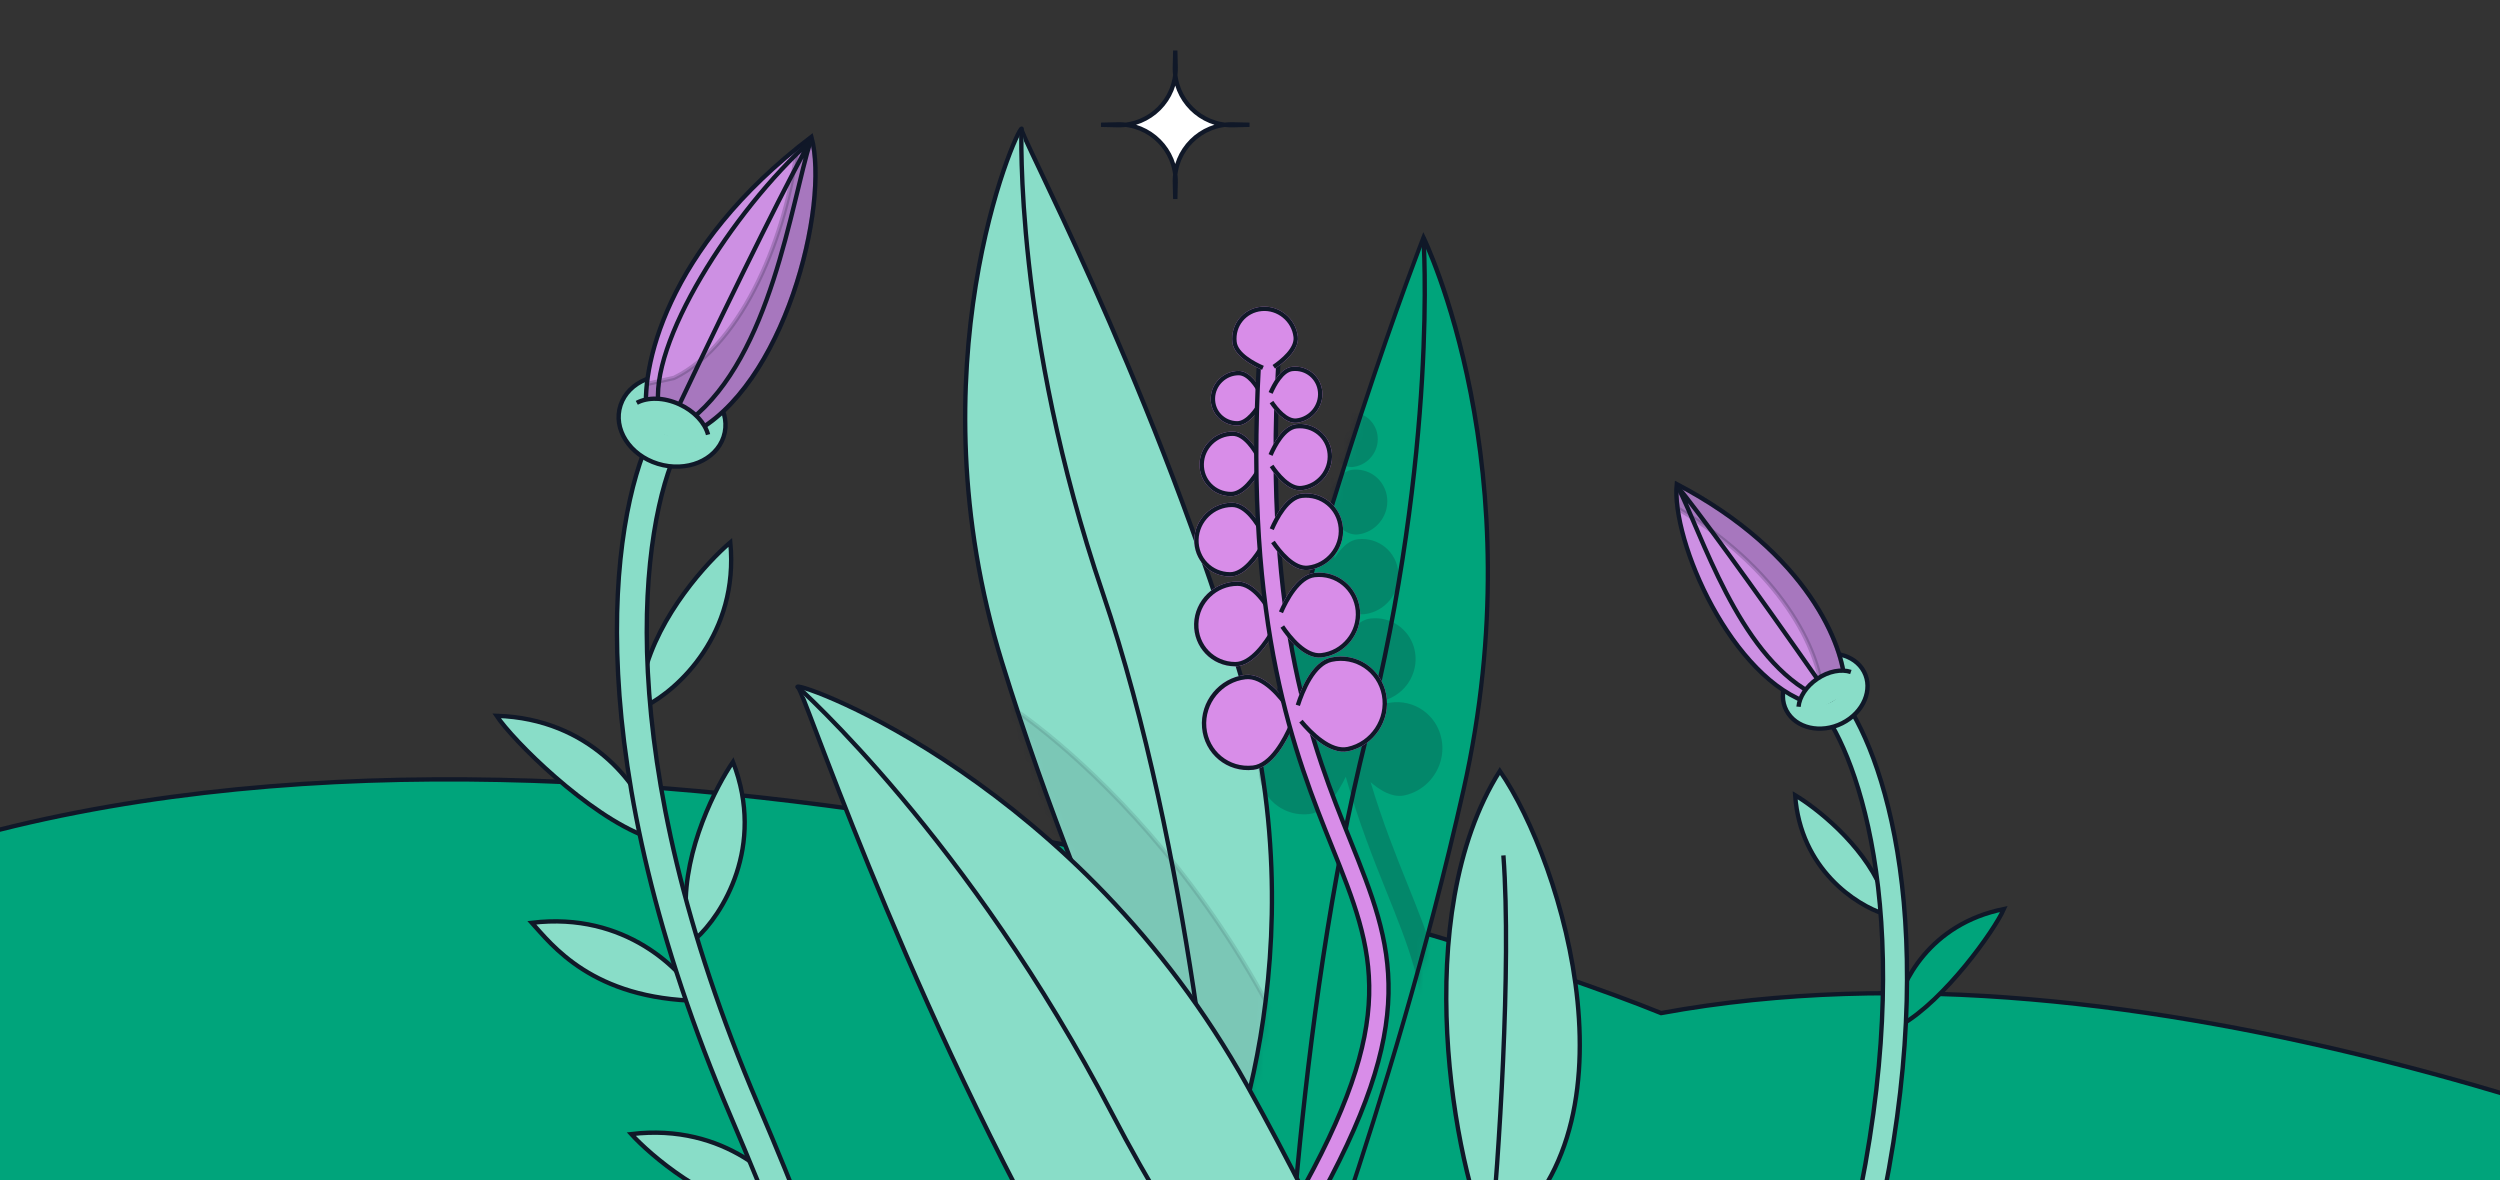 <svg width="375" height="177" viewBox="0 0 375 177" fill="none" xmlns="http://www.w3.org/2000/svg">
<rect x="0" y="0" width="375" height="177" fill="#333333" stroke="none"/>
<path d="M249.163 151.963C321.532 138.668 405.175 173.303 439 187.06H-156.732V116.522C-123.694 100.457 -37.672 111.6 -11.546 127.694C84.16 97.503 216.999 138.883 249.163 151.963Z" fill="#00A47B" stroke="#101828" stroke-width="0.655"/>
<path d="M219.508 118.559C208.587 167.074 191.945 207.873 192.688 207.732C192.688 207.732 175.774 173.308 186.69 124.806C197.611 76.291 213.51 35.633 213.51 35.633C213.51 35.633 230.424 70.057 219.508 118.559Z" fill="#00A47B"/>
<path d="M219.508 118.559L219.823 118.587L219.823 118.587L219.508 118.559ZM192.688 207.732L192.981 207.546C193.027 207.64 193.02 207.758 192.963 207.861C192.906 207.965 192.807 208.04 192.699 208.06L192.688 207.732ZM186.69 124.806L186.375 124.778L186.375 124.778L186.69 124.806ZM213.51 35.633L213.213 35.55L213.497 34.824L213.803 35.448L213.51 35.633ZM219.508 118.559L219.823 118.587C214.358 142.861 207.463 165.202 202.028 181.456C199.31 189.583 196.957 196.189 195.331 200.752C194.517 203.035 193.887 204.803 193.483 205.996C193.28 206.594 193.137 207.04 193.057 207.332C193.015 207.481 192.995 207.574 192.988 207.622C192.984 207.652 192.99 207.635 192.984 207.6C192.981 207.583 192.969 207.527 192.92 207.476C192.859 207.411 192.769 207.386 192.677 207.403L192.688 207.732L192.699 208.06C192.596 208.08 192.496 208.052 192.427 207.98C192.371 207.921 192.354 207.852 192.348 207.817C192.335 207.747 192.343 207.674 192.349 207.63C192.362 207.529 192.394 207.395 192.437 207.242C192.524 206.927 192.673 206.464 192.876 205.865C193.282 204.664 193.915 202.889 194.728 200.609C196.354 196.046 198.705 189.446 201.42 181.327C206.85 165.088 213.737 142.772 219.194 118.532L219.508 118.559ZM192.688 207.732C192.395 207.917 192.395 207.917 192.395 207.917C192.395 207.916 192.394 207.916 192.394 207.915C192.393 207.914 192.393 207.912 192.392 207.91C192.389 207.906 192.386 207.899 192.382 207.89C192.374 207.873 192.361 207.848 192.345 207.814C192.313 207.746 192.266 207.645 192.205 207.512C192.082 207.246 191.905 206.85 191.683 206.33C191.24 205.289 190.62 203.749 189.91 201.75C188.491 197.754 186.714 191.921 185.278 184.57C182.408 169.868 180.904 149.088 186.375 124.778L186.69 124.806L187.004 124.833C181.559 149.026 183.055 169.709 185.913 184.345C187.341 191.662 189.11 197.467 190.521 201.44C191.227 203.427 191.843 204.955 192.282 205.986C192.501 206.502 192.676 206.893 192.797 207.155C192.857 207.285 192.903 207.384 192.934 207.449C192.95 207.482 192.961 207.507 192.969 207.523C192.973 207.531 192.976 207.537 192.978 207.541C192.979 207.543 192.98 207.544 192.98 207.545C192.98 207.546 192.98 207.546 192.981 207.546C192.981 207.546 192.981 207.546 192.688 207.732ZM186.69 124.806L186.375 124.778C191.84 100.506 198.549 78.2 203.891 61.964C206.562 53.845 208.892 47.243 210.555 42.67C211.386 40.383 212.05 38.604 212.507 37.396C212.735 36.792 212.912 36.331 213.031 36.021C213.091 35.866 213.136 35.748 213.167 35.669C213.182 35.63 213.193 35.6 213.201 35.58C213.205 35.571 213.208 35.563 213.21 35.558C213.211 35.555 213.212 35.553 213.212 35.552C213.212 35.552 213.213 35.551 213.213 35.551C213.213 35.55 213.213 35.55 213.51 35.633C213.807 35.716 213.807 35.716 213.807 35.716C213.807 35.717 213.807 35.717 213.807 35.718C213.806 35.719 213.806 35.721 213.805 35.723C213.803 35.728 213.8 35.735 213.796 35.745C213.788 35.765 213.777 35.794 213.762 35.833C213.732 35.911 213.686 36.028 213.627 36.182C213.508 36.491 213.332 36.951 213.105 37.554C212.649 38.759 211.986 40.535 211.156 42.818C209.496 47.384 207.169 53.979 204.5 62.089C199.163 78.31 192.461 100.591 187.004 124.833L186.69 124.806ZM213.51 35.633C213.803 35.448 213.803 35.448 213.803 35.448C213.803 35.449 213.804 35.449 213.804 35.45C213.805 35.451 213.805 35.453 213.806 35.455C213.809 35.459 213.812 35.466 213.816 35.474C213.824 35.492 213.837 35.517 213.853 35.551C213.885 35.619 213.932 35.72 213.993 35.853C214.116 36.119 214.293 36.515 214.515 37.035C214.958 38.076 215.578 39.616 216.288 41.614C217.707 45.611 219.485 51.444 220.92 58.795C223.79 73.497 225.294 94.277 219.823 118.587L219.508 118.559L219.194 118.532C224.639 94.339 223.143 73.656 220.285 59.02C218.857 51.703 217.088 45.898 215.677 41.925C214.971 39.938 214.355 38.41 213.916 37.379C213.697 36.863 213.522 36.472 213.401 36.21C213.341 36.08 213.295 35.981 213.264 35.916C213.248 35.883 213.237 35.858 213.229 35.842C213.225 35.834 213.222 35.828 213.22 35.824C213.219 35.822 213.218 35.821 213.218 35.82C213.218 35.819 213.218 35.819 213.217 35.819C213.217 35.819 213.217 35.819 213.51 35.633Z" fill="#101828"/>
<path d="M192.434 207.04C192.434 207.04 194.161 153.563 204.979 110.432C215.796 67.301 213.514 35.636 213.514 35.636" fill="#00A47B"/>
<path d="M192.434 207.04C192.434 207.04 194.161 153.563 204.979 110.432C215.796 67.301 213.514 35.636 213.514 35.636" stroke="#101828" stroke-width="0.655"/>
<path d="M150.289 99.314C163.899 143.403 183.269 179.074 182.474 179.079C182.474 179.079 199.03 143.144 185.427 99.065C171.817 54.976 152.447 19.305 153.242 19.299C152.44 19.305 136.686 55.235 150.289 99.314Z" fill="#89DDC8" stroke="#101828" stroke-width="0.655" stroke-linejoin="round"/>
<path d="M182.7 178.38C182.7 178.38 178.657 127.835 165.38 88.848C152.103 49.86 153.223 19.308 153.223 19.308" fill="#89DDC8"/>
<path d="M182.7 178.38C182.7 178.38 178.657 127.835 165.38 88.848C152.103 49.86 153.223 19.308 153.223 19.308" stroke="#101828" stroke-width="0.655"/>
<mask id="mask0_7177_52798" style="mask-type:alpha" maskUnits="userSpaceOnUse" x="144" y="18" width="48" height="162">
<path d="M150.287 99.313C163.897 143.402 183.267 179.073 182.472 179.079C182.472 179.079 199.028 143.143 185.425 99.064C171.815 54.975 152.445 19.304 153.24 19.298C152.438 19.304 136.684 55.234 150.287 99.313Z" fill="#89DDC8" stroke="#101828" stroke-width="0.655" stroke-linejoin="round"/>
</mask>
<g mask="url(#mask0_7177_52798)">
<path opacity="0.11" d="M201.42 178.326C215.79 228.297 219.543 273.911 220.295 273.423C220.295 273.423 182.538 249.839 168.167 199.882C153.796 149.911 150.044 104.297 149.291 104.785C150.05 104.293 187.049 128.369 201.42 178.326Z" fill="#101828" stroke="#101828" stroke-width="0.655" stroke-miterlimit="10"/>
</g>
<path d="M187.039 162.768C212.35 208.161 226.332 251.729 226.955 251.083C226.955 251.083 184.843 236.712 159.536 191.332C134.226 145.938 120.243 102.37 119.621 103.016C120.249 102.364 161.732 117.387 187.039 162.768Z" fill="#89DDC8" stroke="#101828" stroke-width="0.655" stroke-linejoin="round"/>
<path d="M226.206 250.736C226.206 250.736 188.208 208.156 166.791 166.998C145.375 125.841 119.639 103.02 119.639 103.02" fill="#89DDC8"/>
<path d="M226.206 250.736C226.206 250.736 188.208 208.156 166.791 166.998C145.375 125.841 119.639 103.02 119.639 103.02" stroke="#101828" stroke-width="0.655"/>
<path d="M223.608 186.545C218.145 175.213 211.212 137.424 224.977 115.643C234.462 129.354 247.026 170.472 223.608 186.545Z" fill="#89DDC8"/>
<path d="M223.608 186.545C218.145 175.213 211.212 137.424 224.977 115.643C234.462 129.354 247.026 170.472 223.608 186.545ZM223.608 186.545C224.761 174.167 226.756 145.191 225.509 128.312" stroke="#101828" stroke-width="0.655"/>
<mask id="mask1_7177_52798" style="mask-type:alpha" maskUnits="userSpaceOnUse" x="182" y="34" width="42" height="175">
<path d="M219.524 118.558C208.602 167.073 191.961 207.872 192.703 207.731C192.703 207.731 175.79 173.307 186.705 124.805C197.627 76.29 213.526 35.632 213.526 35.632C213.526 35.632 230.439 70.056 219.524 118.558Z" fill="#00A47B"/>
<path d="M219.524 118.558L219.838 118.586L219.838 118.586L219.524 118.558ZM192.703 207.731L192.996 207.545C193.042 207.639 193.036 207.757 192.979 207.861C192.922 207.964 192.823 208.039 192.714 208.059L192.703 207.731ZM186.705 124.805L186.391 124.777L186.391 124.777L186.705 124.805ZM213.526 35.632L213.229 35.549L213.512 34.823L213.819 35.447L213.526 35.632ZM219.524 118.558L219.838 118.586C214.374 142.86 207.479 165.201 202.044 181.455C199.326 189.582 196.973 196.188 195.346 200.751C194.533 203.034 193.902 204.802 193.498 205.995C193.296 206.593 193.153 207.039 193.072 207.331C193.031 207.48 193.011 207.573 193.004 207.621C193 207.651 193.006 207.634 192.999 207.599C192.996 207.582 192.984 207.526 192.936 207.475C192.875 207.41 192.784 207.385 192.693 207.402L192.703 207.731L192.714 208.059C192.611 208.079 192.511 208.051 192.443 207.979C192.387 207.92 192.37 207.851 192.363 207.816C192.351 207.746 192.358 207.673 192.364 207.629C192.378 207.529 192.41 207.394 192.452 207.241C192.539 206.926 192.688 206.463 192.891 205.864C193.298 204.663 193.931 202.888 194.744 200.608C196.37 196.045 198.721 189.445 201.436 181.326C206.866 165.087 213.753 142.771 219.21 118.531L219.524 118.558ZM192.703 207.731C192.411 207.916 192.411 207.916 192.41 207.916C192.41 207.915 192.41 207.915 192.41 207.914C192.409 207.913 192.408 207.911 192.407 207.909C192.405 207.905 192.402 207.898 192.398 207.89C192.389 207.872 192.377 207.847 192.361 207.813C192.329 207.745 192.281 207.644 192.22 207.511C192.098 207.245 191.921 206.849 191.699 206.329C191.256 205.288 190.635 203.748 189.926 201.749C188.506 197.753 186.729 191.92 185.294 184.569C182.424 169.867 180.92 149.087 186.391 124.777L186.705 124.805L187.02 124.832C181.575 149.025 183.071 169.708 185.928 184.344C187.357 191.661 189.126 197.466 190.537 201.439C191.242 203.426 191.858 204.954 192.297 205.985C192.517 206.501 192.692 206.892 192.812 207.154C192.872 207.284 192.919 207.383 192.95 207.448C192.965 207.481 192.977 207.506 192.985 207.522C192.989 207.53 192.992 207.536 192.994 207.54C192.995 207.542 192.995 207.543 192.996 207.544C192.996 207.545 192.996 207.545 192.996 207.545C192.996 207.545 192.996 207.545 192.703 207.731ZM186.705 124.805L186.391 124.777C191.855 100.505 198.564 78.199 203.907 61.963C206.578 53.844 208.908 47.242 210.57 42.669C211.402 40.383 212.066 38.603 212.522 37.395C212.751 36.791 212.927 36.33 213.047 36.02C213.106 35.865 213.152 35.747 213.182 35.668C213.197 35.629 213.209 35.599 213.217 35.579C213.221 35.569 213.224 35.562 213.226 35.557C213.226 35.554 213.227 35.553 213.228 35.551C213.228 35.551 213.228 35.55 213.228 35.55C213.228 35.55 213.229 35.549 213.526 35.632C213.823 35.715 213.823 35.715 213.823 35.715C213.823 35.716 213.823 35.716 213.822 35.717C213.822 35.718 213.821 35.72 213.82 35.722C213.818 35.727 213.816 35.734 213.812 35.744C213.804 35.764 213.793 35.793 213.778 35.832C213.747 35.91 213.702 36.027 213.643 36.181C213.524 36.49 213.348 36.95 213.12 37.553C212.665 38.758 212.002 40.534 211.172 42.817C209.512 47.383 207.184 53.978 204.516 62.088C199.178 78.309 192.477 100.59 187.02 124.832L186.705 124.805ZM213.526 35.632C213.819 35.447 213.819 35.447 213.819 35.447C213.819 35.448 213.819 35.448 213.82 35.449C213.82 35.45 213.821 35.452 213.822 35.454C213.824 35.458 213.827 35.465 213.832 35.473C213.84 35.491 213.852 35.516 213.868 35.55C213.901 35.618 213.948 35.719 214.009 35.852C214.131 36.118 214.309 36.514 214.53 37.034C214.974 38.075 215.594 39.615 216.304 41.614C217.723 45.61 219.5 51.443 220.935 58.794C223.806 73.496 225.309 94.276 219.838 118.586L219.524 118.558L219.21 118.531C224.654 94.338 223.159 73.655 220.301 59.019C218.872 51.702 217.103 45.897 215.692 41.924C214.987 39.937 214.371 38.409 213.932 37.378C213.713 36.862 213.537 36.471 213.417 36.209C213.357 36.079 213.311 35.98 213.28 35.915C213.264 35.882 213.252 35.857 213.244 35.841C213.24 35.833 213.238 35.827 213.236 35.823C213.235 35.821 213.234 35.82 213.234 35.819C213.233 35.818 213.233 35.818 213.233 35.818C213.233 35.818 213.233 35.818 213.526 35.632Z" fill="#101828"/>
</mask>
<g mask="url(#mask1_7177_52798)">
<path opacity="0.2" d="M198.374 52.847C198.697 52.867 199.014 52.921 199.32 53.003C199.515 53.055 199.706 53.121 199.892 53.196C199.998 53.239 200.102 53.285 200.205 53.335C200.417 53.438 200.621 53.557 200.815 53.688C200.945 53.776 201.071 53.869 201.192 53.969C201.589 54.295 201.936 54.683 202.218 55.118C202.247 55.164 202.276 55.21 202.305 55.257C202.478 55.544 202.623 55.85 202.735 56.172C202.757 56.233 202.777 56.296 202.796 56.358C202.884 56.645 202.948 56.943 202.982 57.251C203.047 57.837 202.888 58.407 202.608 58.938C202.569 59.012 202.527 59.085 202.483 59.158C202.432 59.245 202.378 59.33 202.32 59.414C202.193 59.6 202.051 59.779 201.904 59.951C201.878 59.982 201.854 60.014 201.827 60.044C201.472 60.447 201.073 60.816 200.684 61.138C200.577 61.225 200.471 61.308 200.367 61.389C200.367 61.425 200.37 61.463 200.367 61.5H200.368C200.338 62.034 200.31 62.564 200.284 63.09C200.357 63.003 200.434 62.919 200.512 62.837C200.995 62.332 201.571 61.938 202.229 61.864C202.299 61.856 202.369 61.85 202.438 61.846C202.508 61.841 202.578 61.84 202.647 61.839C202.924 61.836 203.195 61.861 203.457 61.912C203.522 61.925 203.587 61.939 203.651 61.955C203.78 61.987 203.907 62.025 204.03 62.069C204.154 62.114 204.275 62.164 204.393 62.22C204.569 62.303 204.738 62.399 204.899 62.507C205.115 62.651 205.315 62.816 205.498 62.999C205.635 63.137 205.763 63.284 205.88 63.441C205.976 63.571 206.062 63.707 206.143 63.849C206.205 63.959 206.262 64.073 206.314 64.189C206.494 64.591 206.611 65.03 206.652 65.496C206.844 67.681 205.283 69.668 203.14 70.019C203.071 70.03 203.001 70.04 202.931 70.048C202.876 70.054 202.822 70.058 202.768 70.06C202.513 70.067 202.263 70.026 202.021 69.95C201.953 69.929 201.886 69.907 201.82 69.881C201.719 69.841 201.619 69.794 201.521 69.743C201.373 69.667 201.229 69.579 201.09 69.483C200.904 69.356 200.727 69.213 200.559 69.064C200.473 68.989 200.39 68.912 200.309 68.832C200.227 68.752 200.148 68.671 200.07 68.589C200.032 69.966 200.008 71.317 199.995 72.64C200.084 72.508 200.176 72.379 200.271 72.252C200.714 71.666 201.244 71.125 201.85 70.792C201.987 70.716 202.129 70.65 202.274 70.598C202.335 70.576 202.395 70.556 202.457 70.539C202.581 70.505 202.707 70.48 202.836 70.466C202.919 70.457 203.002 70.449 203.085 70.444C203.251 70.434 203.415 70.433 203.577 70.439C203.739 70.446 203.899 70.461 204.057 70.483C204.136 70.495 204.214 70.507 204.292 70.522C204.447 70.553 204.6 70.591 204.749 70.636C204.844 70.665 204.938 70.697 205.031 70.731C205.156 70.778 205.279 70.829 205.398 70.886C205.521 70.944 205.641 71.008 205.758 71.076C206.173 71.319 206.549 71.622 206.871 71.978C207.335 72.491 207.689 73.111 207.896 73.804C207.987 74.112 208.05 74.435 208.079 74.769C208.13 75.354 208.075 75.927 207.931 76.469C207.91 76.546 207.888 76.623 207.863 76.699C207.718 77.155 207.508 77.586 207.243 77.98C207.023 78.307 206.764 78.608 206.474 78.876C206.299 79.037 206.114 79.186 205.918 79.321C205.787 79.412 205.653 79.496 205.514 79.574C205.235 79.73 204.94 79.859 204.631 79.959C204.554 79.984 204.475 80.007 204.396 80.028C204.16 80.092 203.915 80.139 203.665 80.167C203.601 80.174 203.537 80.179 203.474 80.181C203.41 80.183 203.346 80.182 203.283 80.179C203.145 80.172 203.009 80.152 202.873 80.124C202.451 80.036 202.043 79.852 201.66 79.609C201.379 79.431 201.112 79.223 200.861 79.001C200.556 78.731 200.27 78.434 200.01 78.136C200.041 80.061 200.099 81.925 200.181 83.731C200.348 83.467 200.527 83.204 200.718 82.952C201.496 81.922 202.498 81.016 203.684 80.883C206.78 80.537 209.488 82.769 209.761 85.871C209.868 87.1 209.571 88.282 208.982 89.285C208.829 89.547 208.656 89.797 208.464 90.032C208.001 90.599 207.433 91.08 206.787 91.44C206.626 91.531 206.459 91.613 206.288 91.688C205.776 91.911 205.224 92.063 204.645 92.128C204.571 92.136 204.497 92.141 204.424 92.144C204.277 92.148 204.132 92.141 203.987 92.123C203.049 92.007 202.161 91.448 201.402 90.776C201.109 90.516 200.831 90.235 200.572 89.949C200.764 92.29 200.999 94.525 201.269 96.662C201.483 96.28 201.718 95.89 201.978 95.512C202.08 95.363 202.186 95.216 202.295 95.071C202.403 94.928 202.514 94.787 202.63 94.65C202.688 94.582 202.747 94.513 202.807 94.446C202.926 94.313 203.049 94.184 203.176 94.061C203.302 93.937 203.433 93.82 203.566 93.709C203.7 93.598 203.838 93.495 203.979 93.4C204.26 93.21 204.556 93.054 204.864 92.943C204.948 92.913 205.033 92.887 205.118 92.864C205.269 92.823 205.423 92.793 205.579 92.775C208.584 92.439 211.259 94.293 212.083 97.066C212.126 97.212 212.162 97.36 212.195 97.511C212.252 97.77 212.294 98.036 212.318 98.309C212.372 98.92 212.334 99.522 212.218 100.1C212.049 100.942 211.714 101.735 211.243 102.435C211.187 102.519 211.128 102.601 211.067 102.683C210.946 102.846 210.817 103.003 210.682 103.154C210.41 103.456 210.111 103.733 209.787 103.98C209.463 104.228 209.116 104.445 208.747 104.628C208.102 104.948 207.394 105.163 206.644 105.247C206.318 105.283 205.995 105.266 205.679 105.204C205.521 105.173 205.364 105.131 205.209 105.08C204.433 104.823 203.7 104.324 203.052 103.749C202.753 103.484 202.469 103.199 202.202 102.909C202.655 105.523 203.162 107.976 203.706 110.286C203.979 109.663 204.299 109.018 204.669 108.41C205.09 107.719 205.583 107.062 206.151 106.54C206.293 106.409 206.44 106.287 206.592 106.175C206.819 106.007 207.057 105.861 207.306 105.742C207.471 105.663 207.642 105.597 207.817 105.544C207.905 105.518 207.994 105.495 208.084 105.476C208.203 105.45 208.321 105.427 208.439 105.408C208.913 105.332 209.383 105.305 209.843 105.324C210.073 105.334 210.301 105.355 210.525 105.388C212.211 105.63 213.728 106.496 214.794 107.794C214.936 107.967 215.07 108.148 215.195 108.336C215.571 108.9 215.869 109.529 216.07 110.211C216.137 110.438 216.194 110.671 216.239 110.909C216.397 111.743 216.4 112.576 216.27 113.376C216.214 113.719 216.133 114.055 216.029 114.384C215.926 114.712 215.799 115.032 215.651 115.342C215.375 115.92 215.022 116.459 214.605 116.946C214.502 117.067 214.396 117.187 214.285 117.301C213.328 118.284 212.086 119.005 210.663 119.311C210.394 119.368 210.123 119.392 209.853 119.386C209.672 119.382 209.492 119.365 209.312 119.336C209.223 119.322 209.133 119.304 209.044 119.284C208.686 119.204 208.332 119.079 207.984 118.923C207.724 118.805 207.467 118.67 207.217 118.521C207.05 118.421 206.885 118.315 206.724 118.205C206.643 118.15 206.563 118.093 206.483 118.036C206.176 117.814 205.878 117.575 205.593 117.328C207.395 123.329 209.38 128.278 211.154 132.695C214.387 140.741 217.094 147.469 216.909 155.823C216.725 164.178 213.651 174.132 205.396 188.656V188.657C205.154 189.078 204.767 189.348 204.322 189.449L204.319 189.45C203.927 189.536 203.503 189.49 203.118 189.282L203.115 189.28C202.308 188.828 202.025 187.784 202.49 186.989C210.383 173.11 213.351 163.807 213.564 156.008C213.778 148.208 211.239 141.885 208.049 133.937C206.068 129.007 203.832 123.43 201.864 116.518C201.566 117.139 201.198 117.837 200.766 118.523C200.551 118.865 200.32 119.204 200.074 119.529C200.013 119.61 199.952 119.69 199.889 119.77C198.942 120.958 197.76 121.956 196.386 122.109C195.058 122.258 193.788 122.026 192.679 121.501C192.477 121.406 192.281 121.301 192.091 121.187C191.996 121.129 191.902 121.07 191.81 121.008C190.98 120.453 190.278 119.717 189.759 118.848C189.701 118.751 189.646 118.653 189.593 118.554C189.507 118.393 189.43 118.228 189.357 118.06C189.113 117.495 188.938 116.888 188.85 116.248C188.833 116.129 188.82 116.01 188.81 115.889C188.799 115.768 188.792 115.647 188.787 115.527C188.778 115.287 188.781 115.049 188.796 114.813C188.811 114.577 188.838 114.344 188.876 114.113C188.895 113.998 188.917 113.884 188.941 113.771C189.064 113.202 189.255 112.655 189.505 112.14C189.573 111.999 189.648 111.861 189.725 111.726C189.93 111.364 190.163 111.02 190.426 110.699C190.498 110.611 190.572 110.524 190.648 110.438C190.831 110.235 191.026 110.044 191.23 109.862C192.205 108.994 193.416 108.38 194.765 108.146C194.787 108.142 194.809 108.137 194.831 108.134L195.19 108.084C196.648 107.921 198.054 108.732 199.224 109.769C199.653 110.149 200.055 110.565 200.425 110.984C199.818 108.405 199.258 105.654 198.765 102.704C198.329 103.354 197.8 104.056 197.205 104.681C196.401 105.524 195.446 106.257 194.41 106.499C194.171 106.555 193.927 106.585 193.68 106.584C193.464 106.583 193.251 106.572 193.041 106.55C192.832 106.528 192.626 106.495 192.424 106.453C192.221 106.411 192.023 106.358 191.829 106.297C191.635 106.235 191.446 106.165 191.262 106.085C190.985 105.965 190.719 105.826 190.467 105.669C190.299 105.564 190.136 105.451 189.979 105.331C189.901 105.271 189.824 105.209 189.749 105.145C189.599 105.017 189.455 104.882 189.318 104.74C189.25 104.669 189.183 104.597 189.118 104.522C188.988 104.374 188.865 104.219 188.75 104.059C188.347 103.496 188.039 102.86 187.846 102.175C187.735 101.783 187.663 101.375 187.632 100.955C187.624 100.85 187.619 100.744 187.616 100.638C187.614 100.531 187.614 100.423 187.617 100.315C187.64 99.453 187.838 98.632 188.175 97.884C188.301 97.603 188.447 97.333 188.611 97.075C188.865 96.676 189.163 96.307 189.496 95.973C190.667 94.797 192.281 94.066 194.045 94.072C195.355 94.077 196.516 94.94 197.442 95.973C197.59 96.137 197.731 96.308 197.868 96.481C197.613 94.392 197.392 92.212 197.21 89.934C196.941 90.323 196.638 90.729 196.304 91.113C196.201 91.231 196.095 91.347 195.987 91.46C195.506 91.965 194.961 92.426 194.371 92.732C194.109 92.869 193.838 92.974 193.56 93.039C193.421 93.072 193.28 93.094 193.138 93.106C193.066 93.111 192.995 93.114 192.923 93.113C192.735 93.113 192.55 93.102 192.368 93.083C192.095 93.054 191.829 93.005 191.571 92.938C189.249 92.328 187.591 90.2 187.658 87.671C187.666 87.39 187.695 87.114 187.743 86.845C187.759 86.755 187.777 86.666 187.798 86.577C187.921 86.048 188.121 85.546 188.385 85.085C188.473 84.931 188.567 84.781 188.669 84.637C188.771 84.492 188.879 84.353 188.993 84.219C190.023 83.013 191.553 82.245 193.238 82.251L193.451 82.26C193.514 82.265 193.575 82.274 193.637 82.283C193.992 82.338 194.333 82.461 194.656 82.635C194.783 82.703 194.906 82.779 195.027 82.86C195.451 83.147 195.842 83.511 196.192 83.901C196.437 84.174 196.664 84.465 196.875 84.757C196.774 82.739 196.703 80.65 196.665 78.485C196.597 78.581 196.527 78.677 196.454 78.772C196.233 79.063 195.993 79.353 195.735 79.624C195.456 79.917 195.151 80.193 194.825 80.425C194.663 80.54 194.495 80.645 194.323 80.734C193.921 80.943 193.494 81.069 193.052 81.067C192.724 81.066 192.405 81.032 192.099 80.968C191.869 80.92 191.645 80.855 191.43 80.774C191.358 80.748 191.287 80.719 191.218 80.689C190.868 80.538 190.541 80.346 190.244 80.117C190.066 79.98 189.899 79.83 189.743 79.669C189.483 79.4 189.257 79.099 189.068 78.772C188.993 78.642 188.924 78.507 188.861 78.369C188.799 78.231 188.743 78.089 188.694 77.943C188.645 77.798 188.603 77.65 188.568 77.498C188.499 77.195 188.46 76.88 188.452 76.557C188.45 76.476 188.45 76.394 188.452 76.312C188.474 75.495 188.702 74.725 189.086 74.053C189.163 73.918 189.246 73.788 189.335 73.662C189.424 73.536 189.518 73.414 189.618 73.297C189.668 73.238 189.72 73.181 189.772 73.125C189.983 72.901 190.213 72.695 190.462 72.514C190.648 72.377 190.845 72.254 191.05 72.144C191.459 71.926 191.902 71.764 192.368 71.671C192.678 71.609 192.998 71.577 193.325 71.578L193.513 71.586C194.07 71.633 194.588 71.877 195.054 72.223C195.106 72.261 195.157 72.301 195.207 72.342C195.459 72.546 195.695 72.778 195.913 73.02C196.001 73.118 196.087 73.218 196.17 73.32C196.253 73.423 196.333 73.527 196.411 73.632C196.489 73.736 196.564 73.841 196.637 73.945C196.644 72.25 196.67 70.512 196.718 68.728C196.716 68.729 196.715 68.732 196.714 68.733C196.573 68.909 196.423 69.083 196.266 69.248C195.721 69.819 195.055 70.323 194.322 70.438C194.218 70.454 194.111 70.462 194.004 70.462L193.799 70.456C193.726 70.452 193.653 70.445 193.581 70.438C192.519 70.321 191.596 69.787 190.974 69.002C190.895 68.903 190.821 68.801 190.753 68.694C190.685 68.588 190.621 68.478 190.563 68.365C190.476 68.195 190.402 68.018 190.34 67.835C190.319 67.774 190.301 67.712 190.283 67.649C190.213 67.4 190.166 67.139 190.146 66.871C190.142 66.804 190.138 66.737 190.137 66.669C190.135 66.601 190.135 66.532 190.137 66.463C190.139 66.394 190.142 66.326 190.147 66.259C190.153 66.191 190.159 66.124 190.168 66.057C190.177 65.989 190.187 65.923 190.199 65.856C190.223 65.725 190.253 65.595 190.289 65.468C190.307 65.404 190.327 65.341 190.348 65.279C190.369 65.217 190.392 65.155 190.416 65.094C190.464 64.972 190.518 64.853 190.577 64.736C190.607 64.678 190.638 64.621 190.67 64.564C190.863 64.226 191.104 63.917 191.382 63.647C191.66 63.376 191.976 63.145 192.32 62.961C192.435 62.9 192.552 62.844 192.673 62.794C192.733 62.769 192.795 62.745 192.856 62.723C193.165 62.611 193.49 62.537 193.825 62.504C193.959 62.491 194.095 62.485 194.232 62.485L194.392 62.492C194.654 62.514 194.906 62.588 195.145 62.699C195.623 62.921 196.051 63.292 196.415 63.698C196.58 63.882 196.733 64.077 196.877 64.273C196.914 63.445 196.954 62.608 197 61.761C196.412 61.467 195.743 61.088 195.143 60.632C195.11 60.607 195.08 60.581 195.048 60.556C194.212 59.901 193.483 59.066 193.373 58.078C193.197 56.498 193.799 55.035 194.872 54.059C194.985 53.956 195.103 53.859 195.226 53.768C195.41 53.63 195.605 53.505 195.811 53.395C195.947 53.322 196.088 53.256 196.233 53.196C196.451 53.106 196.678 53.032 196.912 52.975C197.146 52.917 197.389 52.877 197.638 52.855C197.72 52.848 197.803 52.843 197.885 52.84C197.967 52.837 198.049 52.836 198.131 52.837L198.374 52.847Z" fill="#101828"/>
</g>
<path d="M185.283 99.624C187.729 99.632 189.928 96.38 190.925 94.65C191.287 94.023 191.49 93.595 191.49 93.595C191.49 93.595 191.305 93.152 190.969 92.505C190.067 90.767 188.074 87.563 185.646 87.555C182.314 87.543 179.528 90.254 179.439 93.583C179.35 96.912 181.952 99.612 185.283 99.624Z" fill="#D88DE8" stroke="#D88DE8" stroke-width="0.655" stroke-linejoin="round"/>
<path d="M190.925 94.65C189.928 96.38 187.729 99.632 185.283 99.624C181.952 99.612 179.35 96.912 179.439 93.583C179.528 90.254 182.314 87.543 185.646 87.555C188.074 87.563 190.067 90.767 190.969 92.505" stroke="#101828" stroke-width="0.655" stroke-linejoin="round"/>
<path d="M184.511 86.152C186.623 86.159 188.522 83.351 189.382 81.857C189.694 81.316 189.87 80.947 189.87 80.947C189.87 80.947 189.71 80.564 189.42 80.006C188.641 78.506 186.921 75.74 184.825 75.732C181.948 75.722 179.543 78.062 179.466 80.936C179.389 83.811 181.635 86.141 184.511 86.152Z" fill="#D88DE8" stroke="#D88DE8" stroke-width="0.655" stroke-linejoin="round"/>
<path d="M189.382 81.857C188.522 83.351 186.623 86.159 184.511 86.152C181.635 86.141 179.389 83.811 179.466 80.936C179.543 78.062 181.948 75.722 184.825 75.732C186.921 75.74 188.641 78.506 189.42 80.006" stroke="#101828" stroke-width="0.655" stroke-linejoin="round"/>
<path d="M184.639 74.106C186.472 74.113 188.121 71.674 188.869 70.377C189.14 69.907 189.292 69.587 189.292 69.587C189.292 69.587 189.153 69.255 188.902 68.77C188.225 67.467 186.731 65.065 184.911 65.059C182.414 65.05 180.325 67.082 180.258 69.578C180.192 72.073 182.142 74.097 184.639 74.106Z" fill="#D88DE8" stroke="#D88DE8" stroke-width="0.655" stroke-linejoin="round"/>
<path d="M188.869 70.377C188.121 71.674 186.472 74.113 184.639 74.106C182.142 74.097 180.192 72.073 180.258 69.578C180.325 67.082 182.414 65.05 184.911 65.059C186.731 65.065 188.225 67.467 188.902 68.77" stroke="#101828" stroke-width="0.655" stroke-linejoin="round"/>
<path d="M185.585 63.501C187.112 63.506 188.485 61.475 189.108 60.395C189.333 60.004 189.46 59.737 189.46 59.737C189.46 59.737 189.345 59.46 189.135 59.056C188.572 57.971 187.328 55.971 185.812 55.966C183.732 55.958 181.992 57.651 181.937 59.729C181.881 61.807 183.505 63.493 185.585 63.501Z" fill="#D88DE8" stroke="#D88DE8" stroke-width="0.655" stroke-linejoin="round"/>
<path d="M189.108 60.395C188.485 61.475 187.112 63.506 185.585 63.501C183.505 63.493 181.881 61.807 181.937 59.729C181.992 57.651 183.732 55.958 185.812 55.966C187.328 55.971 188.572 57.971 189.135 59.056" stroke="#101828" stroke-width="0.655" stroke-linejoin="round"/>
<path d="M187.965 115.15C190.709 114.844 192.757 110.911 193.653 108.841C193.977 108.091 194.151 107.586 194.151 107.586C194.151 107.586 193.886 107.112 193.426 106.43C192.19 104.598 189.543 101.262 186.818 101.566C183.08 101.984 180.304 105.385 180.632 109.131C180.961 112.877 184.226 115.568 187.965 115.15Z" fill="#D88DE8" stroke="#D88DE8" stroke-width="0.655" stroke-linejoin="round"/>
<path d="M193.653 108.841C192.757 110.911 190.709 114.844 187.965 115.15C184.226 115.568 180.961 112.877 180.632 109.131C180.304 105.385 183.08 101.984 186.818 101.566C189.543 101.262 192.19 104.598 193.426 106.43" stroke="#101828" stroke-width="0.655" stroke-linejoin="round"/>
<path d="M195.861 182.494C195.517 182.569 195.147 182.529 194.811 182.348C194.11 181.955 193.866 181.047 194.27 180.359C210.071 152.576 206.218 142.999 199.842 127.115C194.262 113.227 186.624 94.204 188.834 54.575C188.886 53.776 189.574 53.154 190.37 53.207C191.166 53.26 191.788 53.95 191.736 54.749C189.558 93.736 197.065 112.412 202.538 126.039C209.008 142.141 213.285 152.788 196.793 181.808C196.583 182.173 196.248 182.406 195.861 182.494Z" fill="#D88DE8" stroke="#101828" stroke-width="0.655" stroke-linejoin="round"/>
<path d="M185.18 51.313C185.387 53.176 188.042 54.567 189.44 55.175C189.946 55.395 190.287 55.513 190.287 55.513C190.287 55.513 190.607 55.333 191.068 55.021C192.305 54.182 194.557 52.384 194.351 50.535C194.069 47.997 191.773 46.112 189.244 46.336C186.715 46.559 184.898 48.775 185.18 51.313Z" fill="#D88DE8" stroke="#D88DE8" stroke-width="0.655" stroke-linejoin="round"/>
<path d="M189.44 55.175C188.042 54.567 185.387 53.176 185.18 51.313C184.898 48.775 186.715 46.559 189.244 46.336C191.773 46.112 194.069 47.997 194.351 50.535C194.557 52.384 192.305 54.182 191.068 55.021" stroke="#101828" stroke-width="0.655" stroke-linejoin="round"/>
<path d="M193.838 55.344C192.274 55.519 191.106 57.761 190.595 58.941C190.41 59.368 190.312 59.656 190.312 59.656C190.312 59.656 190.462 59.926 190.725 60.315C191.429 61.36 192.939 63.262 194.492 63.088C196.623 62.85 198.206 60.911 198.018 58.775C197.831 56.64 195.969 55.106 193.838 55.344Z" fill="#D88DE8" stroke="#D88DE8" stroke-width="0.655" stroke-linejoin="round"/>
<path d="M190.595 58.941C191.106 57.761 192.274 55.519 193.838 55.344C195.969 55.106 197.831 56.64 198.018 58.775C198.206 60.911 196.623 62.85 194.492 63.088C192.939 63.262 191.429 61.36 190.725 60.315" stroke="#101828" stroke-width="0.655" stroke-linejoin="round"/>
<path d="M194.461 63.947C192.59 64.156 191.194 66.837 190.583 68.249C190.362 68.76 190.244 69.105 190.244 69.105C190.244 69.105 190.424 69.427 190.738 69.892C191.58 71.142 193.385 73.416 195.243 73.208C197.791 72.923 199.684 70.605 199.46 68.051C199.236 65.497 197.01 63.662 194.461 63.947Z" fill="#D88DE8" stroke="#D88DE8" stroke-width="0.655" stroke-linejoin="round"/>
<path d="M190.583 68.249C191.194 66.837 192.59 64.156 194.461 63.947C197.01 63.662 199.236 65.497 199.46 68.051C199.684 70.605 197.791 72.923 195.243 73.208C193.385 73.416 191.58 71.142 190.738 69.892" stroke="#101828" stroke-width="0.655" stroke-linejoin="round"/>
<path d="M195.286 74.363C193.104 74.607 191.474 77.735 190.762 79.381C190.504 79.978 190.366 80.38 190.366 80.38C190.366 80.38 190.576 80.756 190.942 81.299C191.925 82.756 194.031 85.41 196.198 85.167C199.172 84.835 201.38 82.13 201.118 79.15C200.857 76.171 198.26 74.03 195.286 74.363Z" fill="#D88DE8" stroke="#D88DE8" stroke-width="0.655" stroke-linejoin="round"/>
<path d="M190.762 79.381C191.474 77.735 193.104 74.607 195.286 74.363C198.26 74.03 200.857 76.171 201.118 79.15C201.38 82.13 199.172 84.835 196.198 85.167C194.031 85.41 191.925 82.756 190.942 81.299" stroke="#101828" stroke-width="0.655" stroke-linejoin="round"/>
<path d="M197.182 86.257C194.751 86.528 192.937 90.012 192.143 91.845C191.856 92.509 191.703 92.957 191.703 92.957C191.703 92.957 191.937 93.376 192.344 93.981C193.439 95.603 195.784 98.558 198.197 98.288C201.508 97.918 203.967 94.906 203.676 91.588C203.385 88.271 200.493 85.886 197.182 86.257Z" fill="#D88DE8" stroke="#D88DE8" stroke-width="0.655" stroke-linejoin="round"/>
<path d="M192.143 91.845C192.937 90.012 194.751 86.528 197.182 86.257C200.493 85.886 203.385 88.271 203.676 91.588C203.967 94.906 201.508 97.918 198.197 98.288C195.784 98.558 193.439 95.603 192.344 93.981" stroke="#101828" stroke-width="0.655" stroke-linejoin="round"/>
<path d="M199.708 98.953C197.008 99.531 195.359 103.649 194.673 105.797C194.425 106.576 194.302 107.096 194.302 107.096C194.302 107.096 194.612 107.541 195.138 108.174C196.549 109.874 199.514 112.93 202.195 112.355C205.873 111.567 208.299 107.906 207.601 104.212C206.902 100.518 203.387 98.164 199.708 98.953Z" fill="#D88DE8" stroke="#D88DE8" stroke-width="0.655" stroke-linejoin="round"/>
<path d="M194.673 105.797C195.359 103.649 197.008 99.531 199.708 98.953C203.387 98.164 206.902 100.518 207.601 104.212C208.299 107.906 205.873 111.567 202.195 112.355C199.514 112.93 196.549 109.874 195.138 108.174" stroke="#101828" stroke-width="0.655" stroke-linejoin="round"/>
<path d="M109.946 114.28C114.877 127.019 108.286 137.267 104.374 140.799L102.866 136.452C102.56 127.367 107.458 117.885 109.946 114.28Z" fill="#89DDC8" stroke="#101828" stroke-width="0.655"/>
<path d="M104.92 150.134C102.399 145.524 93.841 136.726 79.774 138.419C82.74 141.676 88.823 149.876 104.92 150.134Z" fill="#89DDC8" stroke="#101828" stroke-width="0.655"/>
<path d="M94.688 170.112C108.755 168.42 117.313 177.217 119.834 181.827L115.079 182.237C105.885 180.354 97.654 173.369 94.688 170.112Z" fill="#89DDC8" stroke="#101828" stroke-width="0.655"/>
<path d="M109.548 81.353C110.875 95.139 101.649 103.463 96.87 105.901L96.587 101.243C98.771 92.252 106.138 84.236 109.548 81.353Z" fill="#89DDC8" stroke="#101828" stroke-width="0.655"/>
<path d="M74.491 107.368C88.632 107.812 95.692 117.809 97.454 122.752L96.94 125.501C88.167 122.252 76.905 111.039 74.491 107.368Z" fill="#89DDC8" stroke="#101828" stroke-width="0.655"/>
<path d="M97.645 65.301C91.475 78.222 86.68 113.791 109.593 167.435C120.944 194.009 126.782 212.129 129.632 227.39C132.475 242.622 132.361 255.104 131.681 270.495L133.916 270.593L136.15 270.692C136.835 255.205 136.969 242.313 134.03 226.568C131.096 210.852 125.118 192.392 113.707 165.678C91.097 112.744 96.254 78.596 101.681 67.23L97.645 65.301Z" fill="#89DDC8"/>
<path d="M97.645 65.301L97.349 65.16L97.49 64.864L97.786 65.005L97.645 65.301ZM109.593 167.435L109.895 167.306L109.593 167.435ZM129.632 227.39L129.954 227.33L129.632 227.39ZM131.681 270.495L131.666 270.822L131.339 270.808L131.353 270.48L131.681 270.495ZM133.916 270.593L133.93 270.266L133.93 270.266L133.916 270.593ZM136.15 270.692L136.477 270.706L136.463 271.034L136.135 271.019L136.15 270.692ZM134.03 226.568L134.352 226.508L134.03 226.568ZM113.707 165.678L114.009 165.549L113.707 165.678ZM101.681 67.23L101.822 66.934L102.118 67.075L101.977 67.371L101.681 67.23ZM97.645 65.301L97.94 65.442C91.825 78.249 87.003 113.714 109.895 167.306L109.593 167.435L109.292 167.564C86.356 113.868 91.125 78.194 97.349 65.16L97.645 65.301ZM109.593 167.435L109.895 167.306C121.25 193.89 127.098 212.036 129.954 227.33L129.632 227.39L129.309 227.45C126.467 212.223 120.639 194.127 109.292 167.564L109.593 167.435ZM129.632 227.39L129.954 227.33C132.805 242.599 132.689 255.112 132.008 270.509L131.681 270.495L131.353 270.48C132.034 255.097 132.146 242.645 129.309 227.45L129.632 227.39ZM131.681 270.495L131.695 270.167L133.93 270.266L133.916 270.593L133.901 270.921L131.666 270.822L131.681 270.495ZM133.916 270.593L133.93 270.266L136.164 270.365L136.15 270.692L136.135 271.019L133.901 270.921L133.916 270.593ZM136.15 270.692L135.822 270.677C136.507 255.198 136.64 242.335 133.708 226.628L134.03 226.568L134.352 226.508C137.299 242.29 137.162 255.213 136.477 270.706L136.15 270.692ZM134.03 226.568L133.708 226.628C130.78 210.945 124.813 192.511 113.406 165.807L113.707 165.678L114.009 165.549C125.424 192.274 131.412 210.758 134.352 226.508L134.03 226.568ZM113.707 165.678L113.406 165.807C90.773 112.821 95.904 78.568 101.385 67.089L101.681 67.23L101.977 67.371C96.604 78.623 91.42 112.668 114.009 165.549L113.707 165.678ZM101.681 67.23L101.54 67.525L97.503 65.597L97.645 65.301L97.786 65.005L101.822 66.934L101.681 67.23Z" fill="#101828"/>
<ellipse cx="8.083" cy="6.767" rx="8.083" ry="6.767" transform="matrix(-0.956 -0.294 -0.314 0.949 110.664 59.102)" fill="#89DDC8" stroke="#101828" stroke-width="0.655"/>
<path d="M121.711 20.53C99.666 37.228 95.966 55.696 97.054 62.54C98.44 64.666 101.003 65.701 103.494 65.141L103.645 65.108C117.593 58.27 124.511 30.823 121.711 20.53Z" fill="#CD90E3" stroke="#101828" stroke-width="0.655"/>
<path opacity="0.2" d="M103.645 65.108C117.593 58.27 124.511 30.823 121.711 20.53C120.962 21.098 120.234 21.667 119.526 22.238C118.158 34.64 111.637 51.523 101.117 56.681L97.031 57.598C96.815 59.59 96.852 61.267 97.054 62.54L99.356 64.385L103.645 65.108Z" fill="#101828" stroke="#101828" stroke-width="0.655" stroke-miterlimit="10"/>
<path d="M98.847 61.251C97.136 51.695 109.862 31.652 121.593 21.126C119.163 25.205 111.314 40.846 101.375 61.788M121.594 21.126C118.647 30.559 115.666 53.338 103.601 62.951" stroke="#101828" stroke-width="0.655"/>
<path d="M106.042 67.593L98.592 64.837L93.945 62.037C95.002 59.734 98.568 59.111 101.908 60.645C105.249 62.179 107.1 65.289 106.042 67.593Z" fill="#89DDC8"/>
<path d="M95.518 60.424C97.139 59.556 99.58 59.576 101.911 60.647C104.174 61.686 105.754 63.449 106.208 65.195" stroke="#101828" stroke-width="0.655"/>
<path d="M269.27 119.287C270.055 130.409 278.49 135.788 282.609 137.087L282.212 133.35C279.279 126.503 272.362 121.122 269.27 119.287Z" fill="#89DDC8" stroke="#101828" stroke-width="0.655"/>
<path d="M300.581 136.353C289.413 138.592 285.141 147.471 284.402 151.63L285.176 153.744C291.708 149.995 299.154 139.59 300.581 136.353Z" fill="#00A47B" stroke="#101828" stroke-width="0.655"/>
<path d="M276.607 104.953C283.228 114.388 291.779 141.988 280.742 187.633C275.274 210.245 273.055 225.41 272.829 237.906C272.602 250.378 274.358 260.273 276.951 272.401L275.19 272.777L273.43 273.154C270.82 260.95 268.993 250.733 269.227 237.84C269.461 224.971 271.745 209.519 277.242 186.787C288.133 141.745 279.483 115.322 273.658 107.023L276.607 104.953Z" fill="#89DDC8"/>
<path d="M276.607 104.953L276.875 104.765L276.687 104.497L276.419 104.685L276.607 104.953ZM280.742 187.633L281.06 187.71L281.06 187.71L280.742 187.633ZM272.829 237.906L272.501 237.9L272.829 237.906ZM276.951 272.401L277.019 272.722L277.34 272.654L277.271 272.333L276.951 272.401ZM275.19 272.777L275.122 272.457L275.122 272.457L275.19 272.777ZM273.43 273.154L273.109 273.223L273.178 273.543L273.498 273.475L273.43 273.154ZM269.227 237.84L268.9 237.834L269.227 237.84ZM277.242 186.787L277.56 186.864L277.56 186.864L277.242 186.787ZM273.658 107.023L273.47 106.754L273.202 106.943L273.39 107.211L273.658 107.023ZM276.607 104.953L276.339 105.142C282.888 114.473 291.447 141.966 280.423 187.556L280.742 187.633L281.06 187.71C292.111 142.01 283.569 114.304 276.875 104.765L276.607 104.953ZM280.742 187.633L280.423 187.556C274.953 210.179 272.728 225.37 272.501 237.9L272.829 237.906L273.156 237.912C273.382 225.45 275.595 210.311 281.06 187.71L280.742 187.633ZM272.829 237.906L272.501 237.9C272.274 250.411 274.036 260.335 276.63 272.47L276.951 272.401L277.271 272.333C274.68 260.212 272.931 250.346 273.156 237.912L272.829 237.906ZM276.951 272.401L276.882 272.081L275.122 272.457L275.19 272.777L275.259 273.098L277.019 272.722L276.951 272.401ZM275.19 272.777L275.122 272.457L273.361 272.834L273.43 273.154L273.498 273.475L275.259 273.098L275.19 272.777ZM273.43 273.154L273.75 273.086C271.142 260.889 269.322 250.7 269.555 237.846L269.227 237.84L268.9 237.834C268.665 250.765 270.498 261.012 273.109 273.223L273.43 273.154ZM269.227 237.84L269.555 237.846C269.788 225.011 272.066 209.585 277.56 186.864L277.242 186.787L276.923 186.71C271.424 209.453 269.134 224.931 268.9 237.834L269.227 237.84ZM277.242 186.787L277.56 186.864C288.465 141.767 279.824 115.237 273.927 106.834L273.658 107.023L273.39 107.211C279.142 115.407 287.801 141.723 276.923 186.71L277.242 186.787ZM273.658 107.023L273.847 107.291L276.795 105.222L276.607 104.953L276.419 104.685L273.47 106.754L273.658 107.023Z" fill="#101828"/>
<ellipse cx="6.507" cy="5.448" rx="6.507" ry="5.448" transform="matrix(0.894 -0.448 0.467 0.884 265.422 101.768)" fill="#89DDC8" stroke="#101828" stroke-width="0.655"/>
<path d="M251.515 72.617C271.244 82.933 276.645 97.102 276.694 102.681C275.877 104.553 273.981 105.717 271.928 105.605L271.804 105.598C259.818 102.03 250.665 81.162 251.515 72.617Z" fill="#CD90E3" stroke="#101828" stroke-width="0.655"/>
<path opacity="0.2" d="M251.515 72.617C271.244 82.933 276.645 97.102 276.694 102.681L275.338 104.106L272.762 105.651L273.322 104.366C273.276 99.132 268.519 86.337 251.64 76.256C251.457 74.894 251.411 73.663 251.515 72.617Z" fill="#101828" stroke="#101828" stroke-width="0.655" stroke-miterlimit="10"/>
<path d="M271.563 103.88C260.702 97.858 255.297 80.17 251.7 73.074C254.173 75.988 262.491 87.359 273.175 102.66" stroke="#101828" stroke-width="0.655"/>
<path d="M270.244 107.893L275.791 104.712L279.108 101.869C277.961 100.181 275.047 100.162 272.599 101.825C270.152 103.489 269.097 106.205 270.244 107.893Z" fill="#89DDC8"/>
<path d="M277.631 100.797C276.228 100.324 274.293 100.666 272.586 101.826C270.927 102.953 269.908 104.564 269.78 106.01" stroke="#101828" stroke-width="0.655"/>
<path d="M176.29 7.582L176.232 10.048C176.118 14.914 180.092 18.888 184.958 18.774L187.424 18.716L184.958 18.658C180.092 18.544 176.118 22.518 176.232 27.384L176.29 29.85L176.348 27.384C176.462 22.518 172.488 18.544 167.622 18.658L165.156 18.716L167.622 18.774C172.488 18.888 176.462 14.914 176.348 10.048L176.29 7.582Z" fill="white" stroke="#101828" stroke-width="0.655"/>
</svg>
